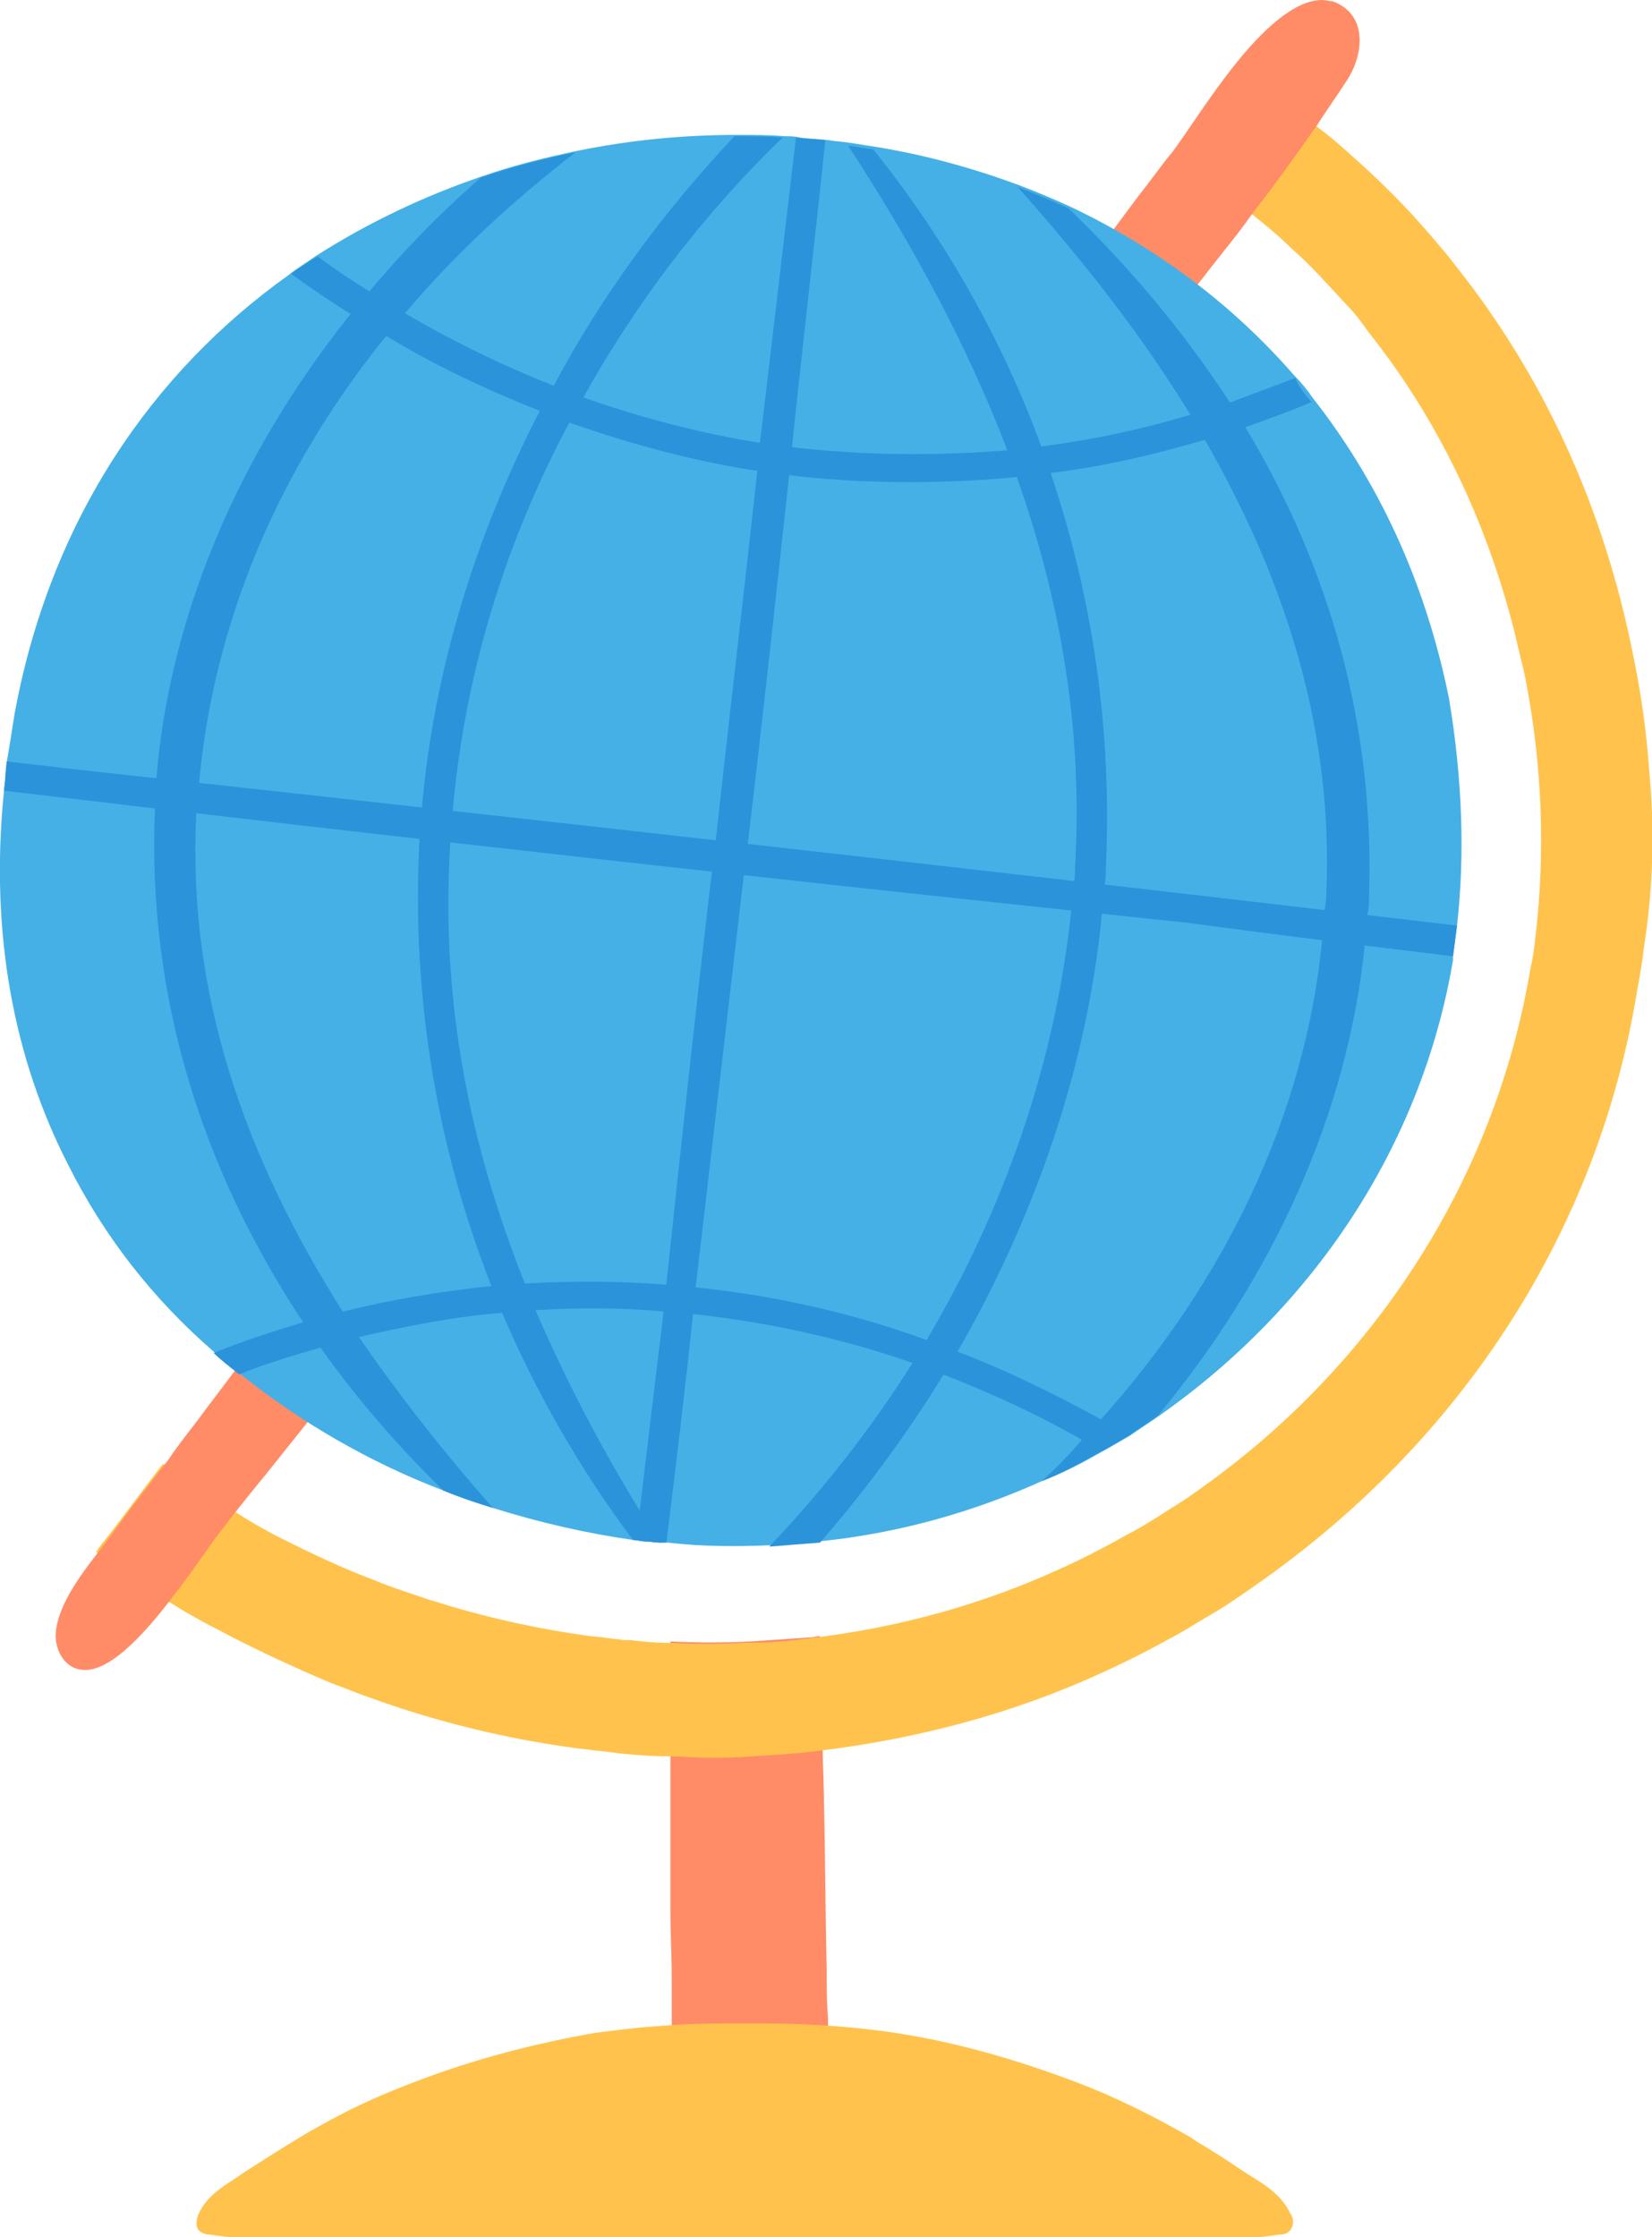 <?xml version="1.0" encoding="utf-8"?>
<!-- Generator: Adobe Illustrator 23.0.5, SVG Export Plug-In . SVG Version: 6.00 Build 0)  -->
<svg version="1.1" id="BACKGROUND" xmlns="http://www.w3.org/2000/svg" xmlns:xlink="http://www.w3.org/1999/xlink" x="0px" y="0px"
	 viewBox="0 0 123.7 167.5" style="enable-background:new 0 0 123.7 167.5;" xml:space="preserve">
<style type="text/css">
	.st0{fill:#FF8C66;}
	.st1{fill:#FFC34D;}
	.st2{fill:#45B0E6;}
	.st3{fill:#2B93DA;}
</style>
<g>
	<path class="st0" d="M62.3,167.5H50.5c-0.1-1.9-0.1-3.8-0.1-5.5c0-0.9,0-1.8,0-2.5c0-2.6-0.1-5.2-0.1-7.8c0-1.2,0-2.3,0-3.4
		c0-1.8-0.1-3.6-0.1-5.3c0-2.5,0-5,0-7.5c0-1.4,0-2.9,0-4.3v-4c0-1.4,0-2.9,0-4.3c2,0.1,4,0.1,6,0c1.5-0.1,2.9-0.2,4.4-0.3
		c0.3,0,0.5-0.1,0.8-0.1c0,1.4,0.1,2.8,0.1,4.3c0,1.3,0.1,2.7,0.1,4c0,1.4,0.1,2.8,0.1,4.3c0.1,4,0.1,8,0.2,12.3
		c0,1.2,0,2.4,0.1,3.7c0,0.2,0,0.4,0,0.6c0.1,2,0.5,5.6,0.6,9.5C62.4,163.2,62.4,165.4,62.3,167.5z"/>
	<path class="st1" d="M96.6,167c-0.2,0.2-0.4,0.3-0.7,0.3c-7,1-14.4,0.2-21.5,0.2H37.1c-7.1,0-14.5,0.8-21.5-0.2
		c-0.2,0-0.5-0.1-0.7-0.3c-0.3-0.3-0.2-0.9,0-1.3c0.7-1.5,2.2-2.2,3.3-3c1.4-0.9,2.8-1.8,4.3-2.7c0.8-0.5,1.6-0.9,2.3-1.3
		c2-1.1,4.1-2,6.2-2.8c4.4-1.7,9-2.9,13.6-3.7c1.6-0.2,3.1-0.4,4.7-0.5c2.2-0.2,4.4-0.2,6.5-0.2c1.7,0,3.3,0,5,0.1
		c2.1,0.1,4.2,0.3,6.2,0.6c4.6,0.7,9.1,2,13.6,3.7c2.9,1.1,5.7,2.5,8.5,4.1c0.2,0.1,0.4,0.3,0.6,0.4c1.2,0.7,2.4,1.5,3.6,2.3
		c1.1,0.7,2.6,1.5,3.3,3C96.9,166.1,96.9,166.6,96.6,167z"/>
	<path class="st1" d="M123.5,57.8c-0.2-2.9-0.6-5.8-1.2-8.7c-2.2-11.1-6.7-20.9-13.3-29.2c-0.6-0.8-1.3-1.6-1.9-2.3
		c-1.7-2-3.6-3.9-5.5-5.6c-1-0.9-2-1.8-3.1-2.6c-0.9-0.7-1.9-1.5-2.8-2.2c-1.1-0.8-2.2-1.5-3.3-2.2c-2,2.5-3.8,5.4-4.8,6.7
		c1.1,0.7,2.3,1.4,3.3,2.2c0.9,0.7,1.9,1.4,2.8,2.1c1,0.8,2.1,1.7,3,2.6c1.5,1.3,2.8,2.8,4.2,4.3c0.6,0.6,1.1,1.3,1.6,2
		c5,6.3,8.8,13.9,11,22.8c0.2,1,0.5,2,0.7,3c1.3,6.6,1.5,13.1,0.8,19.2c-0.1,0.9-0.2,1.8-0.4,2.6c-2.7,16.2-12.1,30.2-25.2,39.3
		c-0.8,0.6-1.7,1.1-2.6,1.7c-0.8,0.5-1.6,1-2.4,1.4c-1.6,0.9-3.3,1.8-5.1,2.6c-5.7,2.6-11.8,4.3-18.2,5.1c-0.3,0-0.5,0.1-0.8,0.1
		c-1.4,0.2-2.9,0.3-4.4,0.3c-2,0.1-4,0.1-6,0c-0.9,0-1.8-0.1-2.7-0.2c-0.2,0-0.4,0-0.5,0c-0.5-0.1-1-0.1-1.5-0.2l-1-0.1
		c-3.7-0.5-7.4-1.3-11-2.4c-0.3-0.1-0.6-0.2-1-0.3c0,0,0,0,0,0c-1.4-0.5-2.8-0.9-4.2-1.5h0c-2.4-0.9-4.7-2-6.9-3.1
		c-1.2-0.6-2.4-1.3-3.5-2c-0.7-0.4-1.4-0.9-2.1-1.3c-1.1-0.7-2.2-1.5-3.3-2.3c-1.4,1.8-2.7,3.6-4.1,5.4c-0.3,0.4-0.6,0.7-0.9,1.2
		c1.1,0.8,2.2,1.6,3.3,2.3c0.7,0.5,1.4,0.9,2.1,1.4c1.1,0.7,2.3,1.4,3.5,2c2.8,1.5,5.8,2.9,8.9,4.2c0.1,0,0.2,0.1,0.3,0.1
		c1.5,0.6,2.9,1.1,4.4,1.6c0.1,0,0.2,0.1,0.3,0.1c4.3,1.4,8.7,2.4,13.2,3l0.9,0.1h0c0.5,0.1,1.1,0.1,1.6,0.2c0.3,0,0.6,0.1,0.9,0.1
		c1.1,0.1,2.2,0.2,3.3,0.2c1.1,0,2.1,0.1,3.2,0.1c1.1,0,2.1,0,3.2-0.1c1.7-0.1,3.4-0.2,4.9-0.4h0c7.5-0.9,14.7-2.8,21.4-5.9
		c2-0.9,3.9-1.9,5.7-2.9c0.9-0.5,1.8-1.1,2.7-1.6c1-0.6,2-1.3,3-2c15.5-10.8,25.7-26.6,28.6-44.6c0.2-1.1,0.4-2.2,0.5-3.2
		C123.8,66.5,123.9,62.1,123.5,57.8z"/>
	<path class="st0" d="M100.8,6.1c-0.7,1.1-1.5,2.2-2.2,3.3c-1.6,2.3-3.2,4.5-4.9,6.7c-0.7,1-1.5,2-2.3,3
		C86.2,25.8,80.8,32.3,75.6,39C68,48.8,60.3,58.6,52.7,68.4c-8.1,10.4-16.1,20.8-24.2,31.1c-2.5,3.2-4.9,6.3-7.4,9.4
		c-1.1,1.4-2.2,2.7-3.3,4.1c-0.5,0.6-0.9,1.2-1.4,1.8c-0.7,0.9-2,2.9-3.5,4.8c-2.2,2.9-4.9,5.8-6.9,5.4c-1.3-0.2-2-1.7-1.8-3
		c0.3-2.1,2-4.3,3.4-6.1c0.3-0.4,0.6-0.8,0.9-1.2c1.3-1.8,2.7-3.6,4.1-5.4c0.6-0.9,1.3-1.8,2-2.7c0.4-0.5,0.8-1.1,1.2-1.6
		c3.6-4.8,7.3-9.6,10.9-14.4c8-10.4,16.1-20.7,24.1-31.1c8-10.4,16.1-20.7,24.1-31.1c3.5-4.6,7-9.2,10.4-13.8c0.8-1,1.5-2,2.3-3
		c0,0,0.1-0.1,0.1-0.1c1-1.3,2.8-4.2,4.8-6.7C94.5,2.3,96.9,0,99,0c0.3,0,0.5,0.1,0.8,0.1C102.5,1.1,102.1,4.2,100.8,6.1z"/>
	<g>
		<path class="st2" d="M109.1,69.3c-0.1,0.8-0.2,1.5-0.3,2.3c0,0.1,0,0.2,0,0.3c-2.4,14.1-10.6,26.1-22,34.1c-0.7,0.5-1.5,1-2.2,1.5
			c-0.7,0.4-1.4,0.8-2.1,1.2c-1.4,0.8-2.9,1.6-4.5,2.2c-5.1,2.3-10.7,3.9-16.6,4.5c-1.3,0.1-2.5,0.2-3.8,0.3c-2.5,0.1-5,0.1-7.6-0.2
			c-0.2,0-0.3,0-0.5,0c-0.4,0-0.8-0.1-1.3-0.1l-0.8-0.1c-3.5-0.5-7-1.3-10.5-2.4c0,0,0,0,0,0c-1.3-0.4-2.5-0.8-3.7-1.3h0
			c-5.5-2.1-10.7-5.1-15.3-8.8c-0.6-0.5-1.3-1-1.9-1.6c-4.5-3.9-8.2-8.6-10.9-14c-4-7.8-5.9-17.2-4.8-28c0-0.3,0.1-0.6,0.1-0.9
			c0-0.4,0.1-0.8,0.1-1.2c0.2-1.2,0.4-2.4,0.6-3.7c2.7-14.6,10.4-25.6,20.5-32.8c0.6-0.5,1.3-0.9,2-1.4c3.9-2.5,8.1-4.5,12.5-6
			c2.3-0.8,4.7-1.4,7.1-1.9c3.9-0.8,7.9-1.2,12-1.2h0c1.2,0,2.4,0,3.6,0.1h0c0.4,0,0.7,0,1.1,0.1c0.7,0.1,1.4,0.1,2.2,0.2
			c0.5,0.1,1,0.1,1.6,0.2c0.6,0.1,1.3,0.2,1.9,0.3c3.7,0.6,7.3,1.6,10.8,2.9h0c1.3,0.5,2.5,1,3.8,1.6v0c0,0,0,0,0,0
			c6.3,3,12,7.2,16.7,12.6c0.5,0.5,1,1.1,1.4,1.7c4.8,6.1,8.4,13.6,10.2,22.5C109.5,58.3,109.7,64,109.1,69.3z"/>
		<g>
			<path class="st3" d="M109.1,69.3c-0.1,0.8-0.2,1.5-0.3,2.3c-6.6-0.8-13.2-1.6-19.8-2.5C59.4,66,29.8,62.7,0.3,59.2
				c0.1-0.7,0.1-1.4,0.2-2.2c1.4,0.2,2.8,0.3,4.2,0.5C39.5,61.3,74.3,65.2,109.1,69.3z"/>
			<path class="st3" d="M49.9,115.5c-0.2,0-0.3,0-0.5,0c-0.4,0-0.8-0.1-1.3-0.1l-0.5-0.1l0.3-2.2c0.5-4.2,1-8.3,1.5-12.5
				c0.1-0.8,0.2-1.6,0.3-2.5c0.1-0.7,0.1-1.3,0.2-2c1.1-10.3,2.2-20.6,3.4-30.8c0.1-0.8,0.2-1.6,0.3-2.4c1-9.2,2.1-18.4,3.1-27.6
				c0.1-0.7,0.2-1.4,0.2-2.1c0.9-7.6,1.8-15.2,2.7-22.9c0.7,0.1,1.4,0.1,2.2,0.2c-0.8,7.7-1.7,15.3-2.5,23c-0.1,0.7-0.1,1.4-0.2,2
				c-1,9.2-2,18.4-3.1,27.6c-0.1,0.8-0.2,1.6-0.3,2.4c-1.2,10.3-2.4,20.5-3.6,30.8c-0.1,0.7-0.1,1.3-0.2,2
				C51.3,104.1,50.6,109.8,49.9,115.5z"/>
			<path class="st3" d="M84.5,107.4c-0.7,0.4-1.4,0.9-2.1,1.2c-0.5-0.3-0.9-0.6-1.4-0.8c-3.3-1.9-6.8-3.5-10.4-4.9
				c-0.8-0.3-1.6-0.6-2.4-0.9C63,100.2,57.5,99,52,98.4c-0.2,0-0.4,0-0.6-0.1c-0.5-0.1-1.1-0.1-1.6-0.1c-3.3-0.3-6.5-0.3-9.7-0.1
				c-0.9,0-1.8,0.1-2.6,0.2c-3.6,0.3-7.1,1-10.6,1.8c-1,0.2-1.9,0.5-2.9,0.8c-2.1,0.6-4.1,1.2-6.1,2c-0.6-0.5-1.3-1-1.9-1.6
				c2.2-0.9,4.4-1.6,6.7-2.3c1-0.3,2-0.6,3-0.8c3.6-0.9,7.2-1.5,11-1.9c0.9-0.1,1.7-0.2,2.6-0.2c3.5-0.2,7.1-0.2,10.7,0.1
				c0.6,0,1.1,0.1,1.7,0.1l0.5,0.1c5.8,0.6,11.6,1.9,17.1,3.9c0.8,0.3,1.6,0.6,2.4,0.9c3.7,1.4,7.3,3.2,10.8,5.1
				C83.2,106.6,83.8,107,84.5,107.4z"/>
			<path class="st3" d="M98.2,30.1c-1.6,0.7-3.3,1.3-5,1.9c-1,0.3-2,0.7-2.9,0.9c-3.7,1.1-7.5,2-11.5,2.5c-0.8,0.1-1.7,0.2-2.5,0.3
				c-4,0.4-8.1,0.5-12.3,0.3c-1.6-0.1-3.2-0.2-4.7-0.4c-0.8-0.1-1.5-0.2-2.3-0.3c-4.8-0.7-9.6-2-14.2-3.6c-0.8-0.3-1.6-0.6-2.3-0.9
				c-4-1.6-7.9-3.4-11.5-5.6c-0.9-0.5-1.8-1-2.6-1.6c-1.6-1-3.1-2-4.6-3.1c0.7-0.5,1.3-0.9,2-1.3c1.3,1,2.7,1.9,4,2.7
				c0.9,0.5,1.7,1.1,2.6,1.6c3.6,2.1,7.3,3.9,11.1,5.4c0.8,0.3,1.5,0.6,2.3,0.9c4.3,1.5,8.8,2.7,13.4,3.4c0.8,0.1,1.5,0.2,2.3,0.3
				c1.6,0.2,3.2,0.3,4.8,0.4c3.9,0.2,7.6,0.1,11.3-0.2c0.9-0.1,1.7-0.2,2.6-0.3l0,0c3.8-0.5,7.5-1.3,11.1-2.4c1-0.3,1.9-0.6,2.9-0.9
				c1.6-0.6,3.2-1.2,4.8-1.8C97.2,28.9,97.7,29.5,98.2,30.1z"/>
			<path class="st3" d="M36.9,112.9c-1.3-0.4-2.5-0.8-3.7-1.3l0,0c-3.4-3.3-6.5-6.9-9.2-10.7c-0.5-0.6-0.9-1.2-1.3-1.9
				c-7.5-11.3-11.7-24.3-11.1-38.4c0,0,0,0,0,0c0-0.7,0.1-1.5,0.1-2.2c1-12.4,6.2-24.4,14.4-34.7c0.5-0.6,0.9-1.1,1.4-1.7
				c2.6-3.1,5.4-6,8.5-8.7c2.3-0.8,4.7-1.4,7.1-1.9c-4.8,3.7-9.2,7.8-12.9,12.2c-0.5,0.5-0.9,1.1-1.4,1.7
				C20.9,35.1,16,46.5,14.9,58.7c-0.1,0.7-0.1,1.5-0.2,2.2l0,0c-0.7,13.6,3.7,25.8,10.9,37.2c0.4,0.6,0.8,1.3,1.2,1.9
				C29.9,104.5,33.2,108.7,36.9,112.9z"/>
			<path class="st3" d="M49.5,115.5c-0.4,0-0.8-0.1-1.3-0.1l-0.8-0.1c-3.9-5.2-7.2-10.9-9.8-17c-0.3-0.7-0.6-1.3-0.8-2
				c-4-10.2-6-21.4-5.4-33.2c0-0.1,0-0.2,0-0.3c0-0.8,0.1-1.6,0.2-2.4c0.9-10.2,4-20.3,8.8-29.6c0.3-0.6,0.7-1.2,1-1.8
				C45,22.2,49.7,15.8,55,10.2l0,0c1.2,0,2.4,0,3.6,0.1c-6,5.8-11,12.4-15,19.6c-0.4,0.6-0.7,1.2-1,1.8c-4.8,9-7.8,18.8-8.7,29
				c-0.1,0.8-0.1,1.6-0.2,2.4c0,0.1,0,0.2,0,0.3c-0.7,11.7,1.5,22.4,5.6,32.7c0.3,0.7,0.5,1.3,0.8,2c2.2,5.1,4.8,10.1,7.8,15
				C48.5,113.9,49,114.7,49.5,115.5z"/>
			<path class="st3" d="M86.7,106c-0.7,0.5-1.5,1-2.2,1.5c-0.7,0.4-1.4,0.9-2.1,1.2c-1.4,0.8-2.9,1.6-4.4,2.2c1.1-1,2.1-2,3-3.1
				c0.5-0.5,1-1.1,1.5-1.6C91.7,95.9,97.7,83.6,99,70.4c0.1-0.7,0.2-1.5,0.2-2.2c0-0.3,0.1-0.6,0.1-1c0.6-12.4-3-23.7-9.1-34.3
				c-0.4-0.6-0.7-1.3-1.1-1.9c-3.6-5.9-8-11.5-12.9-17c1.3,0.5,2.5,1,3.8,1.6c0,0,0,0,0,0c0,0,0,0,0,0c4.6,4.4,8.6,9.2,12,14.4
				c0.4,0.6,0.8,1.2,1.2,1.9c6.4,10.6,9.8,22.6,9.3,35.5c0,0.3,0,0.7-0.1,1c0,0.8-0.1,1.5-0.2,2.3C100.9,83.5,95.3,95.6,86.7,106z"
				/>
			<path class="st3" d="M82.5,68.5c-1.1,11.4-5,22.6-10.8,32.7c-0.4,0.6-0.7,1.2-1.1,1.8c-2.7,4.4-5.8,8.6-9.2,12.5
				c-1.3,0.1-2.6,0.2-3.8,0.3c4-4.2,7.6-8.8,10.7-13.7c0.4-0.6,0.7-1.2,1.1-1.8c5.8-9.8,9.6-20.7,10.8-32c0.1-0.7,0.2-1.5,0.2-2.2
				c0.1-0.4,0.1-0.8,0.1-1.2c0.6-10.3-1.1-19.9-4.3-29c-0.2-0.7-0.5-1.3-0.7-2c-3-7.9-7.1-15.5-12-23c0.6,0.1,1.3,0.2,1.9,0.3
				C70.7,17.8,75,25.3,78,33.5l0,0c0.2,0.7,0.5,1.3,0.7,2c3.1,9.2,4.6,19.2,4.1,29.6c0,0.4,0,0.8-0.1,1.2
				C82.7,67,82.6,67.7,82.5,68.5z"/>
		</g>
	</g>
</g>
</svg>

